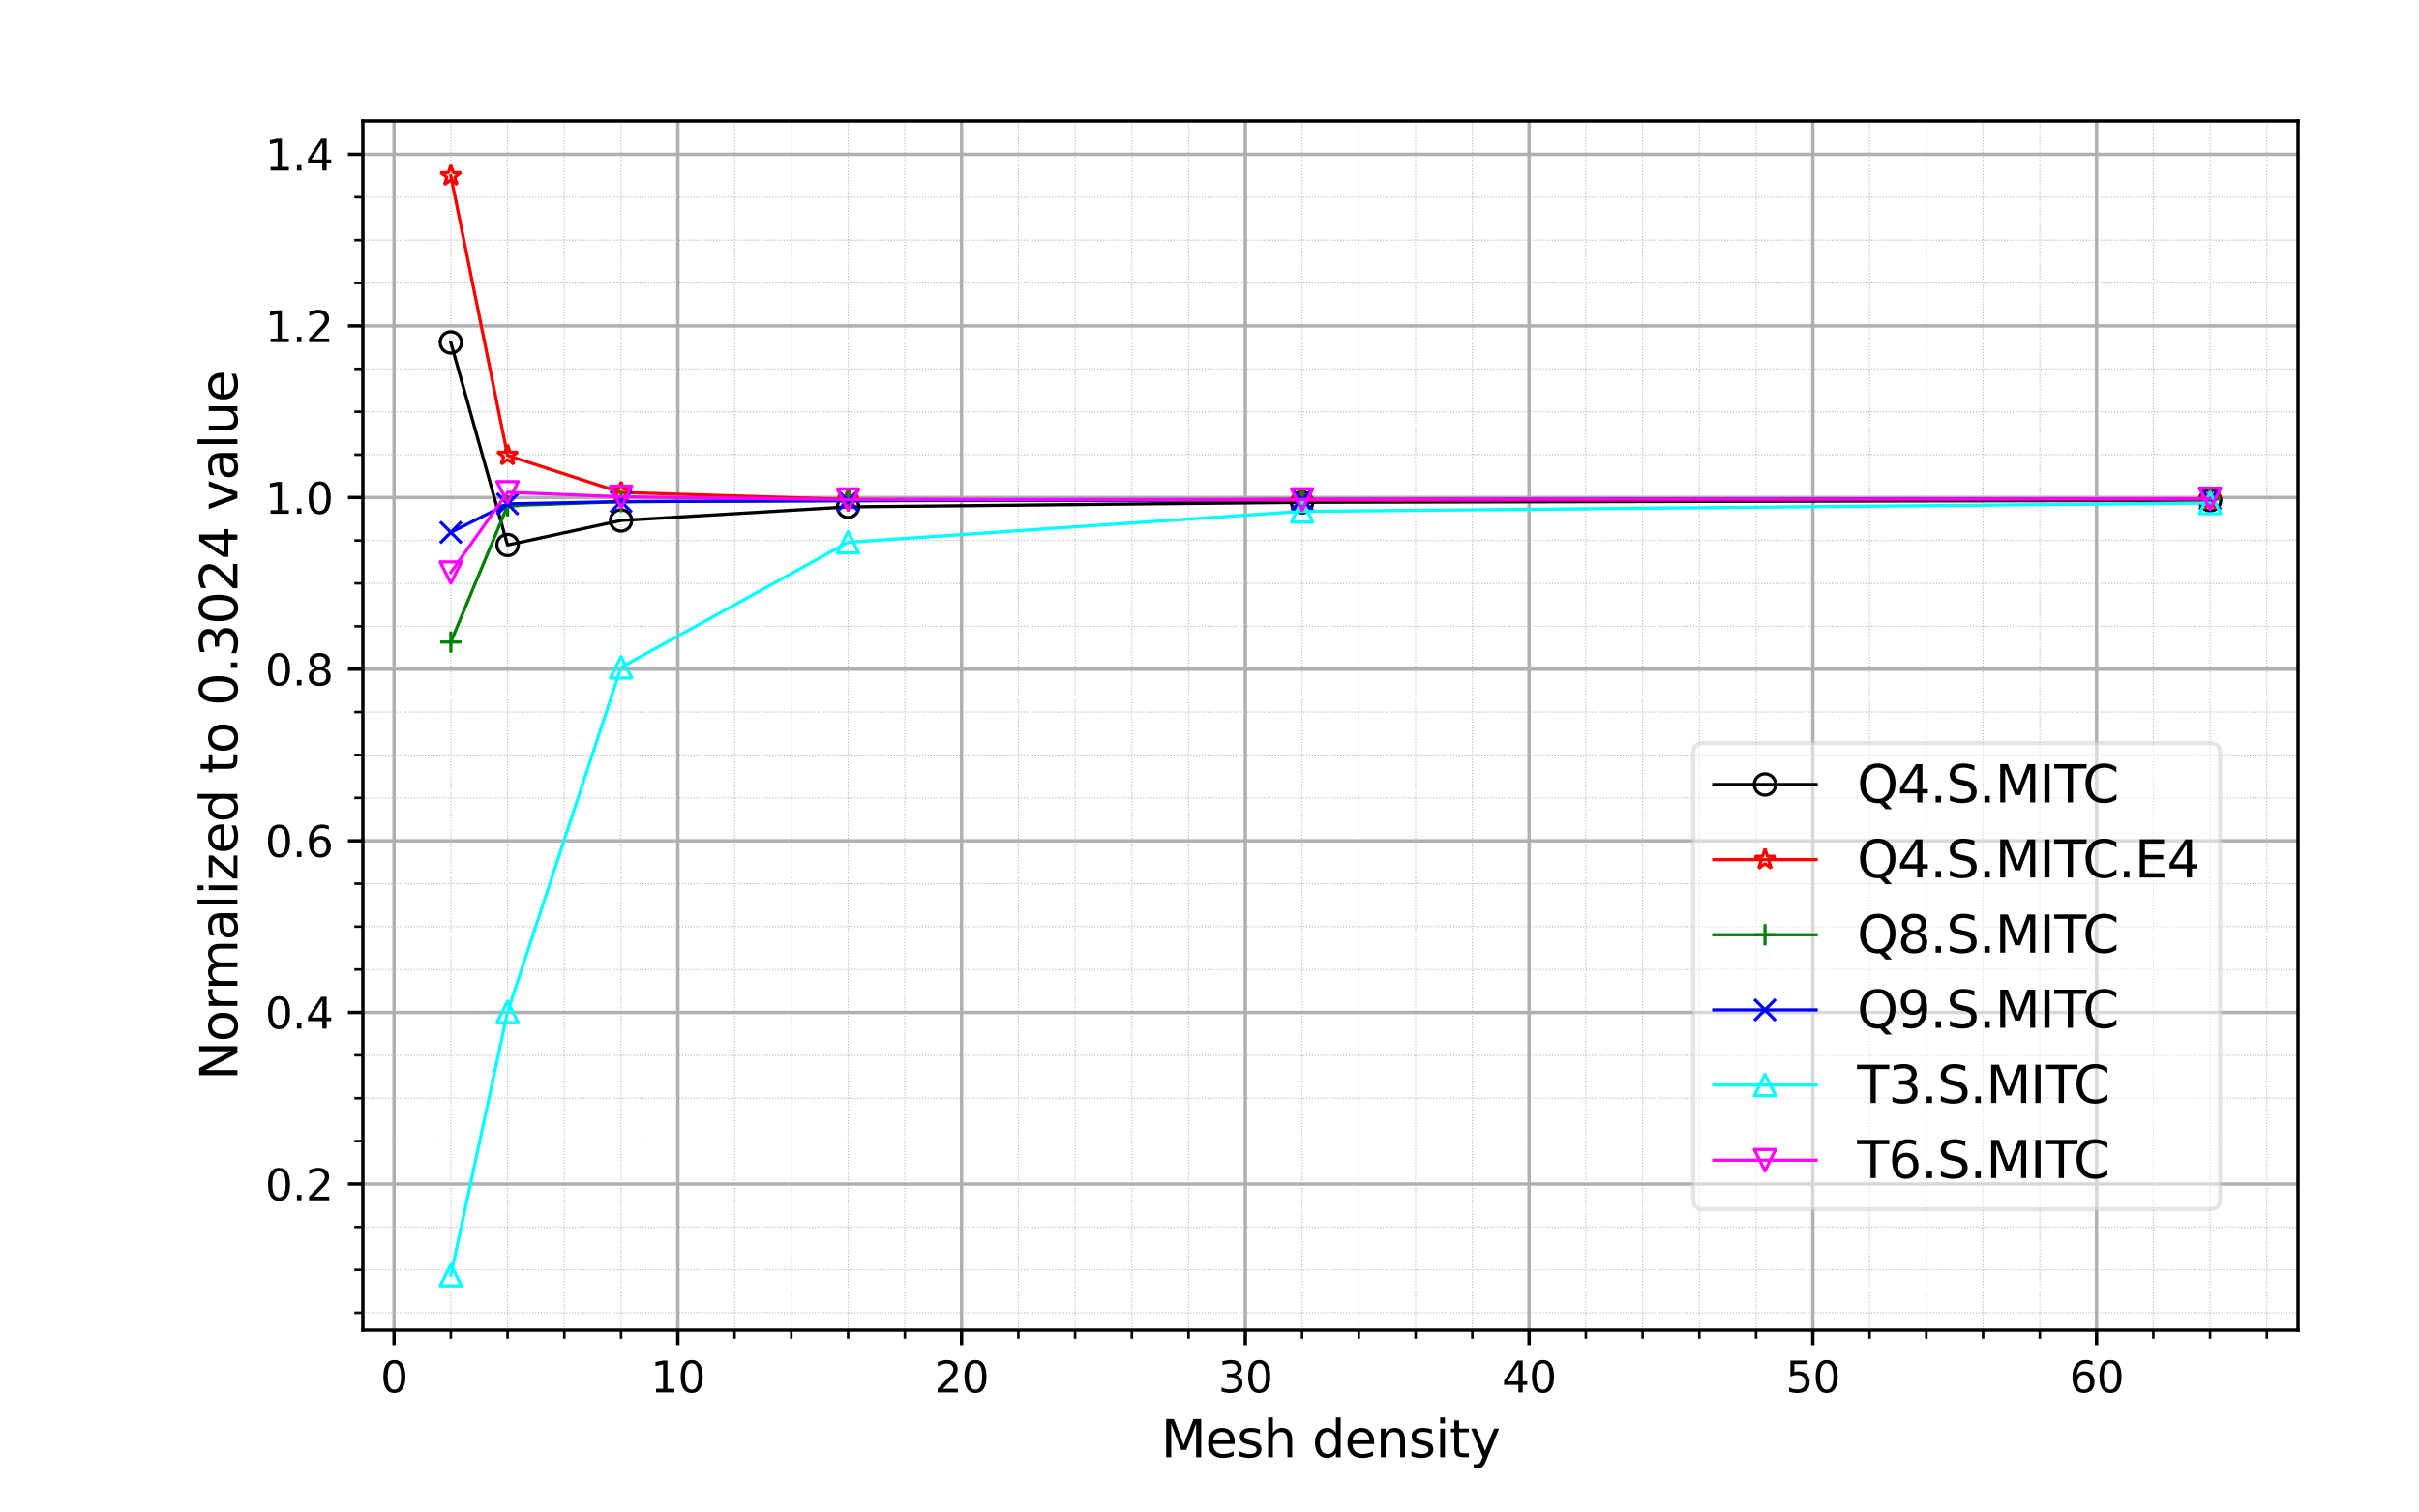 <?xml version="1.0" encoding="utf-8" standalone="no"?>
<!DOCTYPE svg PUBLIC "-//W3C//DTD SVG 1.1//EN"
  "http://www.w3.org/Graphics/SVG/1.1/DTD/svg11.dtd">
<svg xmlns:xlink="http://www.w3.org/1999/xlink" width="566.929pt" height="354.331pt" viewBox="0 0 566.929 354.331" xmlns="http://www.w3.org/2000/svg" version="1.1">
 <defs>
  <style type="text/css">*{stroke-linejoin: round; stroke-linecap: butt}</style>
 </defs>
 <g id="figure_1">
  <g id="patch_1">
   <path d="M 0 354.331 
L 566.929 354.331 
L 566.929 0 
L 0 0 
z
" style="fill: #ffffff"/>
  </g>
  <g id="axes_1">
   <g id="patch_2">
    <path d="M 85.039 311.811 
L 538.583 311.811 
L 538.583 28.346 
L 85.039 28.346 
z
" style="fill: #ffffff"/>
   </g>
   <g id="matplotlib.axis_1">
    <g id="xtick_1">
     <g id="line2d_1">
      <path d="M 92.355 311.811 
L 92.355 28.346 
" clip-path="url(#p08e0854485)" style="fill: none; stroke: #b0b0b0; stroke-width: 0.8; stroke-linecap: square"/>
     </g>
     <g id="line2d_2">
      <defs>
       <path id="md7075b0667" d="M 0 0 
L 0 3.5 
" style="stroke: #000000; stroke-width: 0.8"/>
      </defs>
      <g>
       <use xlink:href="#md7075b0667" x="92.355" y="311.811" style="stroke: #000000; stroke-width: 0.8"/>
      </g>
     </g>
     <g id="text_1">
      <!-- 0 -->
      <g transform="translate(89.173 326.409) scale(0.1 -0.1)">
       <defs>
        <path id="DejaVuSans-30" d="M 2034 4250 
Q 1547 4250 1301 3770 
Q 1056 3291 1056 2328 
Q 1056 1369 1301 889 
Q 1547 409 2034 409 
Q 2525 409 2770 889 
Q 3016 1369 3016 2328 
Q 3016 3291 2770 3770 
Q 2525 4250 2034 4250 
z
M 2034 4750 
Q 2819 4750 3233 4129 
Q 3647 3509 3647 2328 
Q 3647 1150 3233 529 
Q 2819 -91 2034 -91 
Q 1250 -91 836 529 
Q 422 1150 422 2328 
Q 422 3509 836 4129 
Q 1250 4750 2034 4750 
z
" transform="scale(0.016)"/>
       </defs>
       <use xlink:href="#DejaVuSans-30"/>
      </g>
     </g>
    </g>
    <g id="xtick_2">
     <g id="line2d_3">
      <path d="M 158.857 311.811 
L 158.857 28.346 
" clip-path="url(#p08e0854485)" style="fill: none; stroke: #b0b0b0; stroke-width: 0.8; stroke-linecap: square"/>
     </g>
     <g id="line2d_4">
      <g>
       <use xlink:href="#md7075b0667" x="158.857" y="311.811" style="stroke: #000000; stroke-width: 0.8"/>
      </g>
     </g>
     <g id="text_2">
      <!-- 10 -->
      <g transform="translate(152.494 326.409) scale(0.1 -0.1)">
       <defs>
        <path id="DejaVuSans-31" d="M 794 531 
L 1825 531 
L 1825 4091 
L 703 3866 
L 703 4441 
L 1819 4666 
L 2450 4666 
L 2450 531 
L 3481 531 
L 3481 0 
L 794 0 
L 794 531 
z
" transform="scale(0.016)"/>
       </defs>
       <use xlink:href="#DejaVuSans-31"/>
       <use xlink:href="#DejaVuSans-30" x="63.623"/>
      </g>
     </g>
    </g>
    <g id="xtick_3">
     <g id="line2d_5">
      <path d="M 225.358 311.811 
L 225.358 28.346 
" clip-path="url(#p08e0854485)" style="fill: none; stroke: #b0b0b0; stroke-width: 0.8; stroke-linecap: square"/>
     </g>
     <g id="line2d_6">
      <g>
       <use xlink:href="#md7075b0667" x="225.358" y="311.811" style="stroke: #000000; stroke-width: 0.8"/>
      </g>
     </g>
     <g id="text_3">
      <!-- 20 -->
      <g transform="translate(218.996 326.409) scale(0.1 -0.1)">
       <defs>
        <path id="DejaVuSans-32" d="M 1228 531 
L 3431 531 
L 3431 0 
L 469 0 
L 469 531 
Q 828 903 1448 1529 
Q 2069 2156 2228 2338 
Q 2531 2678 2651 2914 
Q 2772 3150 2772 3378 
Q 2772 3750 2511 3984 
Q 2250 4219 1831 4219 
Q 1534 4219 1204 4116 
Q 875 4013 500 3803 
L 500 4441 
Q 881 4594 1212 4672 
Q 1544 4750 1819 4750 
Q 2544 4750 2975 4387 
Q 3406 4025 3406 3419 
Q 3406 3131 3298 2873 
Q 3191 2616 2906 2266 
Q 2828 2175 2409 1742 
Q 1991 1309 1228 531 
z
" transform="scale(0.016)"/>
       </defs>
       <use xlink:href="#DejaVuSans-32"/>
       <use xlink:href="#DejaVuSans-30" x="63.623"/>
      </g>
     </g>
    </g>
    <g id="xtick_4">
     <g id="line2d_7">
      <path d="M 291.86 311.811 
L 291.86 28.346 
" clip-path="url(#p08e0854485)" style="fill: none; stroke: #b0b0b0; stroke-width: 0.8; stroke-linecap: square"/>
     </g>
     <g id="line2d_8">
      <g>
       <use xlink:href="#md7075b0667" x="291.86" y="311.811" style="stroke: #000000; stroke-width: 0.8"/>
      </g>
     </g>
     <g id="text_4">
      <!-- 30 -->
      <g transform="translate(285.498 326.409) scale(0.1 -0.1)">
       <defs>
        <path id="DejaVuSans-33" d="M 2597 2516 
Q 3050 2419 3304 2112 
Q 3559 1806 3559 1356 
Q 3559 666 3084 287 
Q 2609 -91 1734 -91 
Q 1441 -91 1130 -33 
Q 819 25 488 141 
L 488 750 
Q 750 597 1062 519 
Q 1375 441 1716 441 
Q 2309 441 2620 675 
Q 2931 909 2931 1356 
Q 2931 1769 2642 2001 
Q 2353 2234 1838 2234 
L 1294 2234 
L 1294 2753 
L 1863 2753 
Q 2328 2753 2575 2939 
Q 2822 3125 2822 3475 
Q 2822 3834 2567 4026 
Q 2313 4219 1838 4219 
Q 1578 4219 1281 4162 
Q 984 4106 628 3988 
L 628 4550 
Q 988 4650 1302 4700 
Q 1616 4750 1894 4750 
Q 2613 4750 3031 4423 
Q 3450 4097 3450 3541 
Q 3450 3153 3228 2886 
Q 3006 2619 2597 2516 
z
" transform="scale(0.016)"/>
       </defs>
       <use xlink:href="#DejaVuSans-33"/>
       <use xlink:href="#DejaVuSans-30" x="63.623"/>
      </g>
     </g>
    </g>
    <g id="xtick_5">
     <g id="line2d_9">
      <path d="M 358.362 311.811 
L 358.362 28.346 
" clip-path="url(#p08e0854485)" style="fill: none; stroke: #b0b0b0; stroke-width: 0.8; stroke-linecap: square"/>
     </g>
     <g id="line2d_10">
      <g>
       <use xlink:href="#md7075b0667" x="358.362" y="311.811" style="stroke: #000000; stroke-width: 0.8"/>
      </g>
     </g>
     <g id="text_5">
      <!-- 40 -->
      <g transform="translate(352 326.409) scale(0.1 -0.1)">
       <defs>
        <path id="DejaVuSans-34" d="M 2419 4116 
L 825 1625 
L 2419 1625 
L 2419 4116 
z
M 2253 4666 
L 3047 4666 
L 3047 1625 
L 3713 1625 
L 3713 1100 
L 3047 1100 
L 3047 0 
L 2419 0 
L 2419 1100 
L 313 1100 
L 313 1709 
L 2253 4666 
z
" transform="scale(0.016)"/>
       </defs>
       <use xlink:href="#DejaVuSans-34"/>
       <use xlink:href="#DejaVuSans-30" x="63.623"/>
      </g>
     </g>
    </g>
    <g id="xtick_6">
     <g id="line2d_11">
      <path d="M 424.864 311.811 
L 424.864 28.346 
" clip-path="url(#p08e0854485)" style="fill: none; stroke: #b0b0b0; stroke-width: 0.8; stroke-linecap: square"/>
     </g>
     <g id="line2d_12">
      <g>
       <use xlink:href="#md7075b0667" x="424.864" y="311.811" style="stroke: #000000; stroke-width: 0.8"/>
      </g>
     </g>
     <g id="text_6">
      <!-- 50 -->
      <g transform="translate(418.502 326.409) scale(0.1 -0.1)">
       <defs>
        <path id="DejaVuSans-35" d="M 691 4666 
L 3169 4666 
L 3169 4134 
L 1269 4134 
L 1269 2991 
Q 1406 3038 1543 3061 
Q 1681 3084 1819 3084 
Q 2600 3084 3056 2656 
Q 3513 2228 3513 1497 
Q 3513 744 3044 326 
Q 2575 -91 1722 -91 
Q 1428 -91 1123 -41 
Q 819 9 494 109 
L 494 744 
Q 775 591 1075 516 
Q 1375 441 1709 441 
Q 2250 441 2565 725 
Q 2881 1009 2881 1497 
Q 2881 1984 2565 2268 
Q 2250 2553 1709 2553 
Q 1456 2553 1204 2497 
Q 953 2441 691 2322 
L 691 4666 
z
" transform="scale(0.016)"/>
       </defs>
       <use xlink:href="#DejaVuSans-35"/>
       <use xlink:href="#DejaVuSans-30" x="63.623"/>
      </g>
     </g>
    </g>
    <g id="xtick_7">
     <g id="line2d_13">
      <path d="M 491.366 311.811 
L 491.366 28.346 
" clip-path="url(#p08e0854485)" style="fill: none; stroke: #b0b0b0; stroke-width: 0.8; stroke-linecap: square"/>
     </g>
     <g id="line2d_14">
      <g>
       <use xlink:href="#md7075b0667" x="491.366" y="311.811" style="stroke: #000000; stroke-width: 0.8"/>
      </g>
     </g>
     <g id="text_7">
      <!-- 60 -->
      <g transform="translate(485.004 326.409) scale(0.1 -0.1)">
       <defs>
        <path id="DejaVuSans-36" d="M 2113 2584 
Q 1688 2584 1439 2293 
Q 1191 2003 1191 1497 
Q 1191 994 1439 701 
Q 1688 409 2113 409 
Q 2538 409 2786 701 
Q 3034 994 3034 1497 
Q 3034 2003 2786 2293 
Q 2538 2584 2113 2584 
z
M 3366 4563 
L 3366 3988 
Q 3128 4100 2886 4159 
Q 2644 4219 2406 4219 
Q 1781 4219 1451 3797 
Q 1122 3375 1075 2522 
Q 1259 2794 1537 2939 
Q 1816 3084 2150 3084 
Q 2853 3084 3261 2657 
Q 3669 2231 3669 1497 
Q 3669 778 3244 343 
Q 2819 -91 2113 -91 
Q 1303 -91 875 529 
Q 447 1150 447 2328 
Q 447 3434 972 4092 
Q 1497 4750 2381 4750 
Q 2619 4750 2861 4703 
Q 3103 4656 3366 4563 
z
" transform="scale(0.016)"/>
       </defs>
       <use xlink:href="#DejaVuSans-36"/>
       <use xlink:href="#DejaVuSans-30" x="63.623"/>
      </g>
     </g>
    </g>
    <g id="xtick_8">
     <g id="line2d_15">
      <path d="M 105.655 311.811 
L 105.655 28.346 
" clip-path="url(#p08e0854485)" style="fill: none; stroke-dasharray: 0.25,0.412; stroke-dashoffset: 0; stroke: #b0b0b0; stroke-width: 0.25"/>
     </g>
     <g id="line2d_16">
      <defs>
       <path id="m793b79dbba" d="M 0 0 
L 0 2 
" style="stroke: #000000; stroke-width: 0.6"/>
      </defs>
      <g>
       <use xlink:href="#m793b79dbba" x="105.655" y="311.811" style="stroke: #000000; stroke-width: 0.6"/>
      </g>
     </g>
    </g>
    <g id="xtick_9">
     <g id="line2d_17">
      <path d="M 118.955 311.811 
L 118.955 28.346 
" clip-path="url(#p08e0854485)" style="fill: none; stroke-dasharray: 0.25,0.412; stroke-dashoffset: 0; stroke: #b0b0b0; stroke-width: 0.25"/>
     </g>
     <g id="line2d_18">
      <g>
       <use xlink:href="#m793b79dbba" x="118.955" y="311.811" style="stroke: #000000; stroke-width: 0.6"/>
      </g>
     </g>
    </g>
    <g id="xtick_10">
     <g id="line2d_19">
      <path d="M 132.256 311.811 
L 132.256 28.346 
" clip-path="url(#p08e0854485)" style="fill: none; stroke-dasharray: 0.25,0.412; stroke-dashoffset: 0; stroke: #b0b0b0; stroke-width: 0.25"/>
     </g>
     <g id="line2d_20">
      <g>
       <use xlink:href="#m793b79dbba" x="132.256" y="311.811" style="stroke: #000000; stroke-width: 0.6"/>
      </g>
     </g>
    </g>
    <g id="xtick_11">
     <g id="line2d_21">
      <path d="M 145.556 311.811 
L 145.556 28.346 
" clip-path="url(#p08e0854485)" style="fill: none; stroke-dasharray: 0.25,0.412; stroke-dashoffset: 0; stroke: #b0b0b0; stroke-width: 0.25"/>
     </g>
     <g id="line2d_22">
      <g>
       <use xlink:href="#m793b79dbba" x="145.556" y="311.811" style="stroke: #000000; stroke-width: 0.6"/>
      </g>
     </g>
    </g>
    <g id="xtick_12">
     <g id="line2d_23">
      <path d="M 172.157 311.811 
L 172.157 28.346 
" clip-path="url(#p08e0854485)" style="fill: none; stroke-dasharray: 0.25,0.412; stroke-dashoffset: 0; stroke: #b0b0b0; stroke-width: 0.25"/>
     </g>
     <g id="line2d_24">
      <g>
       <use xlink:href="#m793b79dbba" x="172.157" y="311.811" style="stroke: #000000; stroke-width: 0.6"/>
      </g>
     </g>
    </g>
    <g id="xtick_13">
     <g id="line2d_25">
      <path d="M 185.457 311.811 
L 185.457 28.346 
" clip-path="url(#p08e0854485)" style="fill: none; stroke-dasharray: 0.25,0.412; stroke-dashoffset: 0; stroke: #b0b0b0; stroke-width: 0.25"/>
     </g>
     <g id="line2d_26">
      <g>
       <use xlink:href="#m793b79dbba" x="185.457" y="311.811" style="stroke: #000000; stroke-width: 0.6"/>
      </g>
     </g>
    </g>
    <g id="xtick_14">
     <g id="line2d_27">
      <path d="M 198.758 311.811 
L 198.758 28.346 
" clip-path="url(#p08e0854485)" style="fill: none; stroke-dasharray: 0.25,0.412; stroke-dashoffset: 0; stroke: #b0b0b0; stroke-width: 0.25"/>
     </g>
     <g id="line2d_28">
      <g>
       <use xlink:href="#m793b79dbba" x="198.758" y="311.811" style="stroke: #000000; stroke-width: 0.6"/>
      </g>
     </g>
    </g>
    <g id="xtick_15">
     <g id="line2d_29">
      <path d="M 212.058 311.811 
L 212.058 28.346 
" clip-path="url(#p08e0854485)" style="fill: none; stroke-dasharray: 0.25,0.412; stroke-dashoffset: 0; stroke: #b0b0b0; stroke-width: 0.25"/>
     </g>
     <g id="line2d_30">
      <g>
       <use xlink:href="#m793b79dbba" x="212.058" y="311.811" style="stroke: #000000; stroke-width: 0.6"/>
      </g>
     </g>
    </g>
    <g id="xtick_16">
     <g id="line2d_31">
      <path d="M 238.659 311.811 
L 238.659 28.346 
" clip-path="url(#p08e0854485)" style="fill: none; stroke-dasharray: 0.25,0.412; stroke-dashoffset: 0; stroke: #b0b0b0; stroke-width: 0.25"/>
     </g>
     <g id="line2d_32">
      <g>
       <use xlink:href="#m793b79dbba" x="238.659" y="311.811" style="stroke: #000000; stroke-width: 0.6"/>
      </g>
     </g>
    </g>
    <g id="xtick_17">
     <g id="line2d_33">
      <path d="M 251.959 311.811 
L 251.959 28.346 
" clip-path="url(#p08e0854485)" style="fill: none; stroke-dasharray: 0.25,0.412; stroke-dashoffset: 0; stroke: #b0b0b0; stroke-width: 0.25"/>
     </g>
     <g id="line2d_34">
      <g>
       <use xlink:href="#m793b79dbba" x="251.959" y="311.811" style="stroke: #000000; stroke-width: 0.6"/>
      </g>
     </g>
    </g>
    <g id="xtick_18">
     <g id="line2d_35">
      <path d="M 265.26 311.811 
L 265.26 28.346 
" clip-path="url(#p08e0854485)" style="fill: none; stroke-dasharray: 0.25,0.412; stroke-dashoffset: 0; stroke: #b0b0b0; stroke-width: 0.25"/>
     </g>
     <g id="line2d_36">
      <g>
       <use xlink:href="#m793b79dbba" x="265.26" y="311.811" style="stroke: #000000; stroke-width: 0.6"/>
      </g>
     </g>
    </g>
    <g id="xtick_19">
     <g id="line2d_37">
      <path d="M 278.56 311.811 
L 278.56 28.346 
" clip-path="url(#p08e0854485)" style="fill: none; stroke-dasharray: 0.25,0.412; stroke-dashoffset: 0; stroke: #b0b0b0; stroke-width: 0.25"/>
     </g>
     <g id="line2d_38">
      <g>
       <use xlink:href="#m793b79dbba" x="278.56" y="311.811" style="stroke: #000000; stroke-width: 0.6"/>
      </g>
     </g>
    </g>
    <g id="xtick_20">
     <g id="line2d_39">
      <path d="M 305.161 311.811 
L 305.161 28.346 
" clip-path="url(#p08e0854485)" style="fill: none; stroke-dasharray: 0.25,0.412; stroke-dashoffset: 0; stroke: #b0b0b0; stroke-width: 0.25"/>
     </g>
     <g id="line2d_40">
      <g>
       <use xlink:href="#m793b79dbba" x="305.161" y="311.811" style="stroke: #000000; stroke-width: 0.6"/>
      </g>
     </g>
    </g>
    <g id="xtick_21">
     <g id="line2d_41">
      <path d="M 318.461 311.811 
L 318.461 28.346 
" clip-path="url(#p08e0854485)" style="fill: none; stroke-dasharray: 0.25,0.412; stroke-dashoffset: 0; stroke: #b0b0b0; stroke-width: 0.25"/>
     </g>
     <g id="line2d_42">
      <g>
       <use xlink:href="#m793b79dbba" x="318.461" y="311.811" style="stroke: #000000; stroke-width: 0.6"/>
      </g>
     </g>
    </g>
    <g id="xtick_22">
     <g id="line2d_43">
      <path d="M 331.762 311.811 
L 331.762 28.346 
" clip-path="url(#p08e0854485)" style="fill: none; stroke-dasharray: 0.25,0.412; stroke-dashoffset: 0; stroke: #b0b0b0; stroke-width: 0.25"/>
     </g>
     <g id="line2d_44">
      <g>
       <use xlink:href="#m793b79dbba" x="331.762" y="311.811" style="stroke: #000000; stroke-width: 0.6"/>
      </g>
     </g>
    </g>
    <g id="xtick_23">
     <g id="line2d_45">
      <path d="M 345.062 311.811 
L 345.062 28.346 
" clip-path="url(#p08e0854485)" style="fill: none; stroke-dasharray: 0.25,0.412; stroke-dashoffset: 0; stroke: #b0b0b0; stroke-width: 0.25"/>
     </g>
     <g id="line2d_46">
      <g>
       <use xlink:href="#m793b79dbba" x="345.062" y="311.811" style="stroke: #000000; stroke-width: 0.6"/>
      </g>
     </g>
    </g>
    <g id="xtick_24">
     <g id="line2d_47">
      <path d="M 371.663 311.811 
L 371.663 28.346 
" clip-path="url(#p08e0854485)" style="fill: none; stroke-dasharray: 0.25,0.412; stroke-dashoffset: 0; stroke: #b0b0b0; stroke-width: 0.25"/>
     </g>
     <g id="line2d_48">
      <g>
       <use xlink:href="#m793b79dbba" x="371.663" y="311.811" style="stroke: #000000; stroke-width: 0.6"/>
      </g>
     </g>
    </g>
    <g id="xtick_25">
     <g id="line2d_49">
      <path d="M 384.963 311.811 
L 384.963 28.346 
" clip-path="url(#p08e0854485)" style="fill: none; stroke-dasharray: 0.25,0.412; stroke-dashoffset: 0; stroke: #b0b0b0; stroke-width: 0.25"/>
     </g>
     <g id="line2d_50">
      <g>
       <use xlink:href="#m793b79dbba" x="384.963" y="311.811" style="stroke: #000000; stroke-width: 0.6"/>
      </g>
     </g>
    </g>
    <g id="xtick_26">
     <g id="line2d_51">
      <path d="M 398.264 311.811 
L 398.264 28.346 
" clip-path="url(#p08e0854485)" style="fill: none; stroke-dasharray: 0.25,0.412; stroke-dashoffset: 0; stroke: #b0b0b0; stroke-width: 0.25"/>
     </g>
     <g id="line2d_52">
      <g>
       <use xlink:href="#m793b79dbba" x="398.264" y="311.811" style="stroke: #000000; stroke-width: 0.6"/>
      </g>
     </g>
    </g>
    <g id="xtick_27">
     <g id="line2d_53">
      <path d="M 411.564 311.811 
L 411.564 28.346 
" clip-path="url(#p08e0854485)" style="fill: none; stroke-dasharray: 0.25,0.412; stroke-dashoffset: 0; stroke: #b0b0b0; stroke-width: 0.25"/>
     </g>
     <g id="line2d_54">
      <g>
       <use xlink:href="#m793b79dbba" x="411.564" y="311.811" style="stroke: #000000; stroke-width: 0.6"/>
      </g>
     </g>
    </g>
    <g id="xtick_28">
     <g id="line2d_55">
      <path d="M 438.165 311.811 
L 438.165 28.346 
" clip-path="url(#p08e0854485)" style="fill: none; stroke-dasharray: 0.25,0.412; stroke-dashoffset: 0; stroke: #b0b0b0; stroke-width: 0.25"/>
     </g>
     <g id="line2d_56">
      <g>
       <use xlink:href="#m793b79dbba" x="438.165" y="311.811" style="stroke: #000000; stroke-width: 0.6"/>
      </g>
     </g>
    </g>
    <g id="xtick_29">
     <g id="line2d_57">
      <path d="M 451.465 311.811 
L 451.465 28.346 
" clip-path="url(#p08e0854485)" style="fill: none; stroke-dasharray: 0.25,0.412; stroke-dashoffset: 0; stroke: #b0b0b0; stroke-width: 0.25"/>
     </g>
     <g id="line2d_58">
      <g>
       <use xlink:href="#m793b79dbba" x="451.465" y="311.811" style="stroke: #000000; stroke-width: 0.6"/>
      </g>
     </g>
    </g>
    <g id="xtick_30">
     <g id="line2d_59">
      <path d="M 464.766 311.811 
L 464.766 28.346 
" clip-path="url(#p08e0854485)" style="fill: none; stroke-dasharray: 0.25,0.412; stroke-dashoffset: 0; stroke: #b0b0b0; stroke-width: 0.25"/>
     </g>
     <g id="line2d_60">
      <g>
       <use xlink:href="#m793b79dbba" x="464.766" y="311.811" style="stroke: #000000; stroke-width: 0.6"/>
      </g>
     </g>
    </g>
    <g id="xtick_31">
     <g id="line2d_61">
      <path d="M 478.066 311.811 
L 478.066 28.346 
" clip-path="url(#p08e0854485)" style="fill: none; stroke-dasharray: 0.25,0.412; stroke-dashoffset: 0; stroke: #b0b0b0; stroke-width: 0.25"/>
     </g>
     <g id="line2d_62">
      <g>
       <use xlink:href="#m793b79dbba" x="478.066" y="311.811" style="stroke: #000000; stroke-width: 0.6"/>
      </g>
     </g>
    </g>
    <g id="xtick_32">
     <g id="line2d_63">
      <path d="M 504.667 311.811 
L 504.667 28.346 
" clip-path="url(#p08e0854485)" style="fill: none; stroke-dasharray: 0.25,0.412; stroke-dashoffset: 0; stroke: #b0b0b0; stroke-width: 0.25"/>
     </g>
     <g id="line2d_64">
      <g>
       <use xlink:href="#m793b79dbba" x="504.667" y="311.811" style="stroke: #000000; stroke-width: 0.6"/>
      </g>
     </g>
    </g>
    <g id="xtick_33">
     <g id="line2d_65">
      <path d="M 517.967 311.811 
L 517.967 28.346 
" clip-path="url(#p08e0854485)" style="fill: none; stroke-dasharray: 0.25,0.412; stroke-dashoffset: 0; stroke: #b0b0b0; stroke-width: 0.25"/>
     </g>
     <g id="line2d_66">
      <g>
       <use xlink:href="#m793b79dbba" x="517.967" y="311.811" style="stroke: #000000; stroke-width: 0.6"/>
      </g>
     </g>
    </g>
    <g id="xtick_34">
     <g id="line2d_67">
      <path d="M 531.267 311.811 
L 531.267 28.346 
" clip-path="url(#p08e0854485)" style="fill: none; stroke-dasharray: 0.25,0.412; stroke-dashoffset: 0; stroke: #b0b0b0; stroke-width: 0.25"/>
     </g>
     <g id="line2d_68">
      <g>
       <use xlink:href="#m793b79dbba" x="531.267" y="311.811" style="stroke: #000000; stroke-width: 0.6"/>
      </g>
     </g>
    </g>
    <g id="text_8">
     <!-- Mesh density -->
     <g transform="translate(272.108 341.607) scale(0.12 -0.12)">
      <defs>
       <path id="DejaVuSans-4d" d="M 628 4666 
L 1569 4666 
L 2759 1491 
L 3956 4666 
L 4897 4666 
L 4897 0 
L 4281 0 
L 4281 4097 
L 3078 897 
L 2444 897 
L 1241 4097 
L 1241 0 
L 628 0 
L 628 4666 
z
" transform="scale(0.016)"/>
       <path id="DejaVuSans-65" d="M 3597 1894 
L 3597 1613 
L 953 1613 
Q 991 1019 1311 708 
Q 1631 397 2203 397 
Q 2534 397 2845 478 
Q 3156 559 3463 722 
L 3463 178 
Q 3153 47 2828 -22 
Q 2503 -91 2169 -91 
Q 1331 -91 842 396 
Q 353 884 353 1716 
Q 353 2575 817 3079 
Q 1281 3584 2069 3584 
Q 2775 3584 3186 3129 
Q 3597 2675 3597 1894 
z
M 3022 2063 
Q 3016 2534 2758 2815 
Q 2500 3097 2075 3097 
Q 1594 3097 1305 2825 
Q 1016 2553 972 2059 
L 3022 2063 
z
" transform="scale(0.016)"/>
       <path id="DejaVuSans-73" d="M 2834 3397 
L 2834 2853 
Q 2591 2978 2328 3040 
Q 2066 3103 1784 3103 
Q 1356 3103 1142 2972 
Q 928 2841 928 2578 
Q 928 2378 1081 2264 
Q 1234 2150 1697 2047 
L 1894 2003 
Q 2506 1872 2764 1633 
Q 3022 1394 3022 966 
Q 3022 478 2636 193 
Q 2250 -91 1575 -91 
Q 1294 -91 989 -36 
Q 684 19 347 128 
L 347 722 
Q 666 556 975 473 
Q 1284 391 1588 391 
Q 1994 391 2212 530 
Q 2431 669 2431 922 
Q 2431 1156 2273 1281 
Q 2116 1406 1581 1522 
L 1381 1569 
Q 847 1681 609 1914 
Q 372 2147 372 2553 
Q 372 3047 722 3315 
Q 1072 3584 1716 3584 
Q 2034 3584 2315 3537 
Q 2597 3491 2834 3397 
z
" transform="scale(0.016)"/>
       <path id="DejaVuSans-68" d="M 3513 2113 
L 3513 0 
L 2938 0 
L 2938 2094 
Q 2938 2591 2744 2837 
Q 2550 3084 2163 3084 
Q 1697 3084 1428 2787 
Q 1159 2491 1159 1978 
L 1159 0 
L 581 0 
L 581 4863 
L 1159 4863 
L 1159 2956 
Q 1366 3272 1645 3428 
Q 1925 3584 2291 3584 
Q 2894 3584 3203 3211 
Q 3513 2838 3513 2113 
z
" transform="scale(0.016)"/>
       <path id="DejaVuSans-20" transform="scale(0.016)"/>
       <path id="DejaVuSans-64" d="M 2906 2969 
L 2906 4863 
L 3481 4863 
L 3481 0 
L 2906 0 
L 2906 525 
Q 2725 213 2448 61 
Q 2172 -91 1784 -91 
Q 1150 -91 751 415 
Q 353 922 353 1747 
Q 353 2572 751 3078 
Q 1150 3584 1784 3584 
Q 2172 3584 2448 3432 
Q 2725 3281 2906 2969 
z
M 947 1747 
Q 947 1113 1208 752 
Q 1469 391 1925 391 
Q 2381 391 2643 752 
Q 2906 1113 2906 1747 
Q 2906 2381 2643 2742 
Q 2381 3103 1925 3103 
Q 1469 3103 1208 2742 
Q 947 2381 947 1747 
z
" transform="scale(0.016)"/>
       <path id="DejaVuSans-6e" d="M 3513 2113 
L 3513 0 
L 2938 0 
L 2938 2094 
Q 2938 2591 2744 2837 
Q 2550 3084 2163 3084 
Q 1697 3084 1428 2787 
Q 1159 2491 1159 1978 
L 1159 0 
L 581 0 
L 581 3500 
L 1159 3500 
L 1159 2956 
Q 1366 3272 1645 3428 
Q 1925 3584 2291 3584 
Q 2894 3584 3203 3211 
Q 3513 2838 3513 2113 
z
" transform="scale(0.016)"/>
       <path id="DejaVuSans-69" d="M 603 3500 
L 1178 3500 
L 1178 0 
L 603 0 
L 603 3500 
z
M 603 4863 
L 1178 4863 
L 1178 4134 
L 603 4134 
L 603 4863 
z
" transform="scale(0.016)"/>
       <path id="DejaVuSans-74" d="M 1172 4494 
L 1172 3500 
L 2356 3500 
L 2356 3053 
L 1172 3053 
L 1172 1153 
Q 1172 725 1289 603 
Q 1406 481 1766 481 
L 2356 481 
L 2356 0 
L 1766 0 
Q 1100 0 847 248 
Q 594 497 594 1153 
L 594 3053 
L 172 3053 
L 172 3500 
L 594 3500 
L 594 4494 
L 1172 4494 
z
" transform="scale(0.016)"/>
       <path id="DejaVuSans-79" d="M 2059 -325 
Q 1816 -950 1584 -1140 
Q 1353 -1331 966 -1331 
L 506 -1331 
L 506 -850 
L 844 -850 
Q 1081 -850 1212 -737 
Q 1344 -625 1503 -206 
L 1606 56 
L 191 3500 
L 800 3500 
L 1894 763 
L 2988 3500 
L 3597 3500 
L 2059 -325 
z
" transform="scale(0.016)"/>
      </defs>
      <use xlink:href="#DejaVuSans-4d"/>
      <use xlink:href="#DejaVuSans-65" x="86.279"/>
      <use xlink:href="#DejaVuSans-73" x="147.803"/>
      <use xlink:href="#DejaVuSans-68" x="199.902"/>
      <use xlink:href="#DejaVuSans-20" x="263.281"/>
      <use xlink:href="#DejaVuSans-64" x="295.068"/>
      <use xlink:href="#DejaVuSans-65" x="358.545"/>
      <use xlink:href="#DejaVuSans-6e" x="420.068"/>
      <use xlink:href="#DejaVuSans-73" x="483.447"/>
      <use xlink:href="#DejaVuSans-69" x="535.547"/>
      <use xlink:href="#DejaVuSans-74" x="563.33"/>
      <use xlink:href="#DejaVuSans-79" x="602.539"/>
     </g>
    </g>
   </g>
   <g id="matplotlib.axis_2">
    <g id="ytick_1">
     <g id="line2d_69">
      <path d="M 85.039 277.557 
L 538.583 277.557 
" clip-path="url(#p08e0854485)" style="fill: none; stroke: #b0b0b0; stroke-width: 0.8; stroke-linecap: square"/>
     </g>
     <g id="line2d_70">
      <defs>
       <path id="mc0aea989db" d="M 0 0 
L -3.5 0 
" style="stroke: #000000; stroke-width: 0.8"/>
      </defs>
      <g>
       <use xlink:href="#mc0aea989db" x="85.039" y="277.557" style="stroke: #000000; stroke-width: 0.8"/>
      </g>
     </g>
     <g id="text_9">
      <!-- 0.2 -->
      <g transform="translate(62.136 281.356) scale(0.1 -0.1)">
       <defs>
        <path id="DejaVuSans-2e" d="M 684 794 
L 1344 794 
L 1344 0 
L 684 0 
L 684 794 
z
" transform="scale(0.016)"/>
       </defs>
       <use xlink:href="#DejaVuSans-30"/>
       <use xlink:href="#DejaVuSans-2e" x="63.623"/>
       <use xlink:href="#DejaVuSans-32" x="95.41"/>
      </g>
     </g>
    </g>
    <g id="ytick_2">
     <g id="line2d_71">
      <path d="M 85.039 237.326 
L 538.583 237.326 
" clip-path="url(#p08e0854485)" style="fill: none; stroke: #b0b0b0; stroke-width: 0.8; stroke-linecap: square"/>
     </g>
     <g id="line2d_72">
      <g>
       <use xlink:href="#mc0aea989db" x="85.039" y="237.326" style="stroke: #000000; stroke-width: 0.8"/>
      </g>
     </g>
     <g id="text_10">
      <!-- 0.4 -->
      <g transform="translate(62.136 241.126) scale(0.1 -0.1)">
       <use xlink:href="#DejaVuSans-30"/>
       <use xlink:href="#DejaVuSans-2e" x="63.623"/>
       <use xlink:href="#DejaVuSans-34" x="95.41"/>
      </g>
     </g>
    </g>
    <g id="ytick_3">
     <g id="line2d_73">
      <path d="M 85.039 197.096 
L 538.583 197.096 
" clip-path="url(#p08e0854485)" style="fill: none; stroke: #b0b0b0; stroke-width: 0.8; stroke-linecap: square"/>
     </g>
     <g id="line2d_74">
      <g>
       <use xlink:href="#mc0aea989db" x="85.039" y="197.096" style="stroke: #000000; stroke-width: 0.8"/>
      </g>
     </g>
     <g id="text_11">
      <!-- 0.6 -->
      <g transform="translate(62.136 200.895) scale(0.1 -0.1)">
       <use xlink:href="#DejaVuSans-30"/>
       <use xlink:href="#DejaVuSans-2e" x="63.623"/>
       <use xlink:href="#DejaVuSans-36" x="95.41"/>
      </g>
     </g>
    </g>
    <g id="ytick_4">
     <g id="line2d_75">
      <path d="M 85.039 156.866 
L 538.583 156.866 
" clip-path="url(#p08e0854485)" style="fill: none; stroke: #b0b0b0; stroke-width: 0.8; stroke-linecap: square"/>
     </g>
     <g id="line2d_76">
      <g>
       <use xlink:href="#mc0aea989db" x="85.039" y="156.866" style="stroke: #000000; stroke-width: 0.8"/>
      </g>
     </g>
     <g id="text_12">
      <!-- 0.8 -->
      <g transform="translate(62.136 160.665) scale(0.1 -0.1)">
       <defs>
        <path id="DejaVuSans-38" d="M 2034 2216 
Q 1584 2216 1326 1975 
Q 1069 1734 1069 1313 
Q 1069 891 1326 650 
Q 1584 409 2034 409 
Q 2484 409 2743 651 
Q 3003 894 3003 1313 
Q 3003 1734 2745 1975 
Q 2488 2216 2034 2216 
z
M 1403 2484 
Q 997 2584 770 2862 
Q 544 3141 544 3541 
Q 544 4100 942 4425 
Q 1341 4750 2034 4750 
Q 2731 4750 3128 4425 
Q 3525 4100 3525 3541 
Q 3525 3141 3298 2862 
Q 3072 2584 2669 2484 
Q 3125 2378 3379 2068 
Q 3634 1759 3634 1313 
Q 3634 634 3220 271 
Q 2806 -91 2034 -91 
Q 1263 -91 848 271 
Q 434 634 434 1313 
Q 434 1759 690 2068 
Q 947 2378 1403 2484 
z
M 1172 3481 
Q 1172 3119 1398 2916 
Q 1625 2713 2034 2713 
Q 2441 2713 2670 2916 
Q 2900 3119 2900 3481 
Q 2900 3844 2670 4047 
Q 2441 4250 2034 4250 
Q 1625 4250 1398 4047 
Q 1172 3844 1172 3481 
z
" transform="scale(0.016)"/>
       </defs>
       <use xlink:href="#DejaVuSans-30"/>
       <use xlink:href="#DejaVuSans-2e" x="63.623"/>
       <use xlink:href="#DejaVuSans-38" x="95.41"/>
      </g>
     </g>
    </g>
    <g id="ytick_5">
     <g id="line2d_77">
      <path d="M 85.039 116.636 
L 538.583 116.636 
" clip-path="url(#p08e0854485)" style="fill: none; stroke: #b0b0b0; stroke-width: 0.8; stroke-linecap: square"/>
     </g>
     <g id="line2d_78">
      <g>
       <use xlink:href="#mc0aea989db" x="85.039" y="116.636" style="stroke: #000000; stroke-width: 0.8"/>
      </g>
     </g>
     <g id="text_13">
      <!-- 1.0 -->
      <g transform="translate(62.136 120.435) scale(0.1 -0.1)">
       <use xlink:href="#DejaVuSans-31"/>
       <use xlink:href="#DejaVuSans-2e" x="63.623"/>
       <use xlink:href="#DejaVuSans-30" x="95.41"/>
      </g>
     </g>
    </g>
    <g id="ytick_6">
     <g id="line2d_79">
      <path d="M 85.039 76.405 
L 538.583 76.405 
" clip-path="url(#p08e0854485)" style="fill: none; stroke: #b0b0b0; stroke-width: 0.8; stroke-linecap: square"/>
     </g>
     <g id="line2d_80">
      <g>
       <use xlink:href="#mc0aea989db" x="85.039" y="76.405" style="stroke: #000000; stroke-width: 0.8"/>
      </g>
     </g>
     <g id="text_14">
      <!-- 1.2 -->
      <g transform="translate(62.136 80.205) scale(0.1 -0.1)">
       <use xlink:href="#DejaVuSans-31"/>
       <use xlink:href="#DejaVuSans-2e" x="63.623"/>
       <use xlink:href="#DejaVuSans-32" x="95.41"/>
      </g>
     </g>
    </g>
    <g id="ytick_7">
     <g id="line2d_81">
      <path d="M 85.039 36.175 
L 538.583 36.175 
" clip-path="url(#p08e0854485)" style="fill: none; stroke: #b0b0b0; stroke-width: 0.8; stroke-linecap: square"/>
     </g>
     <g id="line2d_82">
      <g>
       <use xlink:href="#mc0aea989db" x="85.039" y="36.175" style="stroke: #000000; stroke-width: 0.8"/>
      </g>
     </g>
     <g id="text_15">
      <!-- 1.4 -->
      <g transform="translate(62.136 39.974) scale(0.1 -0.1)">
       <use xlink:href="#DejaVuSans-31"/>
       <use xlink:href="#DejaVuSans-2e" x="63.623"/>
       <use xlink:href="#DejaVuSans-34" x="95.41"/>
      </g>
     </g>
    </g>
    <g id="ytick_8">
     <g id="line2d_83">
      <path d="M 85.039 307.729 
L 538.583 307.729 
" clip-path="url(#p08e0854485)" style="fill: none; stroke-dasharray: 0.25,0.412; stroke-dashoffset: 0; stroke: #b0b0b0; stroke-width: 0.25"/>
     </g>
     <g id="line2d_84">
      <defs>
       <path id="mff775da281" d="M 0 0 
L -2 0 
" style="stroke: #000000; stroke-width: 0.6"/>
      </defs>
      <g>
       <use xlink:href="#mff775da281" x="85.039" y="307.729" style="stroke: #000000; stroke-width: 0.6"/>
      </g>
     </g>
    </g>
    <g id="ytick_9">
     <g id="line2d_85">
      <path d="M 85.039 297.672 
L 538.583 297.672 
" clip-path="url(#p08e0854485)" style="fill: none; stroke-dasharray: 0.25,0.412; stroke-dashoffset: 0; stroke: #b0b0b0; stroke-width: 0.25"/>
     </g>
     <g id="line2d_86">
      <g>
       <use xlink:href="#mff775da281" x="85.039" y="297.672" style="stroke: #000000; stroke-width: 0.6"/>
      </g>
     </g>
    </g>
    <g id="ytick_10">
     <g id="line2d_87">
      <path d="M 85.039 287.614 
L 538.583 287.614 
" clip-path="url(#p08e0854485)" style="fill: none; stroke-dasharray: 0.25,0.412; stroke-dashoffset: 0; stroke: #b0b0b0; stroke-width: 0.25"/>
     </g>
     <g id="line2d_88">
      <g>
       <use xlink:href="#mff775da281" x="85.039" y="287.614" style="stroke: #000000; stroke-width: 0.6"/>
      </g>
     </g>
    </g>
    <g id="ytick_11">
     <g id="line2d_89">
      <path d="M 85.039 267.499 
L 538.583 267.499 
" clip-path="url(#p08e0854485)" style="fill: none; stroke-dasharray: 0.25,0.412; stroke-dashoffset: 0; stroke: #b0b0b0; stroke-width: 0.25"/>
     </g>
     <g id="line2d_90">
      <g>
       <use xlink:href="#mff775da281" x="85.039" y="267.499" style="stroke: #000000; stroke-width: 0.6"/>
      </g>
     </g>
    </g>
    <g id="ytick_12">
     <g id="line2d_91">
      <path d="M 85.039 257.442 
L 538.583 257.442 
" clip-path="url(#p08e0854485)" style="fill: none; stroke-dasharray: 0.25,0.412; stroke-dashoffset: 0; stroke: #b0b0b0; stroke-width: 0.25"/>
     </g>
     <g id="line2d_92">
      <g>
       <use xlink:href="#mff775da281" x="85.039" y="257.442" style="stroke: #000000; stroke-width: 0.6"/>
      </g>
     </g>
    </g>
    <g id="ytick_13">
     <g id="line2d_93">
      <path d="M 85.039 247.384 
L 538.583 247.384 
" clip-path="url(#p08e0854485)" style="fill: none; stroke-dasharray: 0.25,0.412; stroke-dashoffset: 0; stroke: #b0b0b0; stroke-width: 0.25"/>
     </g>
     <g id="line2d_94">
      <g>
       <use xlink:href="#mff775da281" x="85.039" y="247.384" style="stroke: #000000; stroke-width: 0.6"/>
      </g>
     </g>
    </g>
    <g id="ytick_14">
     <g id="line2d_95">
      <path d="M 85.039 227.269 
L 538.583 227.269 
" clip-path="url(#p08e0854485)" style="fill: none; stroke-dasharray: 0.25,0.412; stroke-dashoffset: 0; stroke: #b0b0b0; stroke-width: 0.25"/>
     </g>
     <g id="line2d_96">
      <g>
       <use xlink:href="#mff775da281" x="85.039" y="227.269" style="stroke: #000000; stroke-width: 0.6"/>
      </g>
     </g>
    </g>
    <g id="ytick_15">
     <g id="line2d_97">
      <path d="M 85.039 217.211 
L 538.583 217.211 
" clip-path="url(#p08e0854485)" style="fill: none; stroke-dasharray: 0.25,0.412; stroke-dashoffset: 0; stroke: #b0b0b0; stroke-width: 0.25"/>
     </g>
     <g id="line2d_98">
      <g>
       <use xlink:href="#mff775da281" x="85.039" y="217.211" style="stroke: #000000; stroke-width: 0.6"/>
      </g>
     </g>
    </g>
    <g id="ytick_16">
     <g id="line2d_99">
      <path d="M 85.039 207.154 
L 538.583 207.154 
" clip-path="url(#p08e0854485)" style="fill: none; stroke-dasharray: 0.25,0.412; stroke-dashoffset: 0; stroke: #b0b0b0; stroke-width: 0.25"/>
     </g>
     <g id="line2d_100">
      <g>
       <use xlink:href="#mff775da281" x="85.039" y="207.154" style="stroke: #000000; stroke-width: 0.6"/>
      </g>
     </g>
    </g>
    <g id="ytick_17">
     <g id="line2d_101">
      <path d="M 85.039 187.039 
L 538.583 187.039 
" clip-path="url(#p08e0854485)" style="fill: none; stroke-dasharray: 0.25,0.412; stroke-dashoffset: 0; stroke: #b0b0b0; stroke-width: 0.25"/>
     </g>
     <g id="line2d_102">
      <g>
       <use xlink:href="#mff775da281" x="85.039" y="187.039" style="stroke: #000000; stroke-width: 0.6"/>
      </g>
     </g>
    </g>
    <g id="ytick_18">
     <g id="line2d_103">
      <path d="M 85.039 176.981 
L 538.583 176.981 
" clip-path="url(#p08e0854485)" style="fill: none; stroke-dasharray: 0.25,0.412; stroke-dashoffset: 0; stroke: #b0b0b0; stroke-width: 0.25"/>
     </g>
     <g id="line2d_104">
      <g>
       <use xlink:href="#mff775da281" x="85.039" y="176.981" style="stroke: #000000; stroke-width: 0.6"/>
      </g>
     </g>
    </g>
    <g id="ytick_19">
     <g id="line2d_105">
      <path d="M 85.039 166.923 
L 538.583 166.923 
" clip-path="url(#p08e0854485)" style="fill: none; stroke-dasharray: 0.25,0.412; stroke-dashoffset: 0; stroke: #b0b0b0; stroke-width: 0.25"/>
     </g>
     <g id="line2d_106">
      <g>
       <use xlink:href="#mff775da281" x="85.039" y="166.923" style="stroke: #000000; stroke-width: 0.6"/>
      </g>
     </g>
    </g>
    <g id="ytick_20">
     <g id="line2d_107">
      <path d="M 85.039 146.808 
L 538.583 146.808 
" clip-path="url(#p08e0854485)" style="fill: none; stroke-dasharray: 0.25,0.412; stroke-dashoffset: 0; stroke: #b0b0b0; stroke-width: 0.25"/>
     </g>
     <g id="line2d_108">
      <g>
       <use xlink:href="#mff775da281" x="85.039" y="146.808" style="stroke: #000000; stroke-width: 0.6"/>
      </g>
     </g>
    </g>
    <g id="ytick_21">
     <g id="line2d_109">
      <path d="M 85.039 136.751 
L 538.583 136.751 
" clip-path="url(#p08e0854485)" style="fill: none; stroke-dasharray: 0.25,0.412; stroke-dashoffset: 0; stroke: #b0b0b0; stroke-width: 0.25"/>
     </g>
     <g id="line2d_110">
      <g>
       <use xlink:href="#mff775da281" x="85.039" y="136.751" style="stroke: #000000; stroke-width: 0.6"/>
      </g>
     </g>
    </g>
    <g id="ytick_22">
     <g id="line2d_111">
      <path d="M 85.039 126.693 
L 538.583 126.693 
" clip-path="url(#p08e0854485)" style="fill: none; stroke-dasharray: 0.25,0.412; stroke-dashoffset: 0; stroke: #b0b0b0; stroke-width: 0.25"/>
     </g>
     <g id="line2d_112">
      <g>
       <use xlink:href="#mff775da281" x="85.039" y="126.693" style="stroke: #000000; stroke-width: 0.6"/>
      </g>
     </g>
    </g>
    <g id="ytick_23">
     <g id="line2d_113">
      <path d="M 85.039 106.578 
L 538.583 106.578 
" clip-path="url(#p08e0854485)" style="fill: none; stroke-dasharray: 0.25,0.412; stroke-dashoffset: 0; stroke: #b0b0b0; stroke-width: 0.25"/>
     </g>
     <g id="line2d_114">
      <g>
       <use xlink:href="#mff775da281" x="85.039" y="106.578" style="stroke: #000000; stroke-width: 0.6"/>
      </g>
     </g>
    </g>
    <g id="ytick_24">
     <g id="line2d_115">
      <path d="M 85.039 96.52 
L 538.583 96.52 
" clip-path="url(#p08e0854485)" style="fill: none; stroke-dasharray: 0.25,0.412; stroke-dashoffset: 0; stroke: #b0b0b0; stroke-width: 0.25"/>
     </g>
     <g id="line2d_116">
      <g>
       <use xlink:href="#mff775da281" x="85.039" y="96.52" style="stroke: #000000; stroke-width: 0.6"/>
      </g>
     </g>
    </g>
    <g id="ytick_25">
     <g id="line2d_117">
      <path d="M 85.039 86.463 
L 538.583 86.463 
" clip-path="url(#p08e0854485)" style="fill: none; stroke-dasharray: 0.25,0.412; stroke-dashoffset: 0; stroke: #b0b0b0; stroke-width: 0.25"/>
     </g>
     <g id="line2d_118">
      <g>
       <use xlink:href="#mff775da281" x="85.039" y="86.463" style="stroke: #000000; stroke-width: 0.6"/>
      </g>
     </g>
    </g>
    <g id="ytick_26">
     <g id="line2d_119">
      <path d="M 85.039 66.348 
L 538.583 66.348 
" clip-path="url(#p08e0854485)" style="fill: none; stroke-dasharray: 0.25,0.412; stroke-dashoffset: 0; stroke: #b0b0b0; stroke-width: 0.25"/>
     </g>
     <g id="line2d_120">
      <g>
       <use xlink:href="#mff775da281" x="85.039" y="66.348" style="stroke: #000000; stroke-width: 0.6"/>
      </g>
     </g>
    </g>
    <g id="ytick_27">
     <g id="line2d_121">
      <path d="M 85.039 56.29 
L 538.583 56.29 
" clip-path="url(#p08e0854485)" style="fill: none; stroke-dasharray: 0.25,0.412; stroke-dashoffset: 0; stroke: #b0b0b0; stroke-width: 0.25"/>
     </g>
     <g id="line2d_122">
      <g>
       <use xlink:href="#mff775da281" x="85.039" y="56.29" style="stroke: #000000; stroke-width: 0.6"/>
      </g>
     </g>
    </g>
    <g id="ytick_28">
     <g id="line2d_123">
      <path d="M 85.039 46.233 
L 538.583 46.233 
" clip-path="url(#p08e0854485)" style="fill: none; stroke-dasharray: 0.25,0.412; stroke-dashoffset: 0; stroke: #b0b0b0; stroke-width: 0.25"/>
     </g>
     <g id="line2d_124">
      <g>
       <use xlink:href="#mff775da281" x="85.039" y="46.233" style="stroke: #000000; stroke-width: 0.6"/>
      </g>
     </g>
    </g>
    <g id="text_16">
     <!-- Normalized to 0.3024 value -->
     <g transform="translate(55.641 253.233) rotate(-90) scale(0.12 -0.12)">
      <defs>
       <path id="DejaVuSans-4e" d="M 628 4666 
L 1478 4666 
L 3547 763 
L 3547 4666 
L 4159 4666 
L 4159 0 
L 3309 0 
L 1241 3903 
L 1241 0 
L 628 0 
L 628 4666 
z
" transform="scale(0.016)"/>
       <path id="DejaVuSans-6f" d="M 1959 3097 
Q 1497 3097 1228 2736 
Q 959 2375 959 1747 
Q 959 1119 1226 758 
Q 1494 397 1959 397 
Q 2419 397 2687 759 
Q 2956 1122 2956 1747 
Q 2956 2369 2687 2733 
Q 2419 3097 1959 3097 
z
M 1959 3584 
Q 2709 3584 3137 3096 
Q 3566 2609 3566 1747 
Q 3566 888 3137 398 
Q 2709 -91 1959 -91 
Q 1206 -91 779 398 
Q 353 888 353 1747 
Q 353 2609 779 3096 
Q 1206 3584 1959 3584 
z
" transform="scale(0.016)"/>
       <path id="DejaVuSans-72" d="M 2631 2963 
Q 2534 3019 2420 3045 
Q 2306 3072 2169 3072 
Q 1681 3072 1420 2755 
Q 1159 2438 1159 1844 
L 1159 0 
L 581 0 
L 581 3500 
L 1159 3500 
L 1159 2956 
Q 1341 3275 1631 3429 
Q 1922 3584 2338 3584 
Q 2397 3584 2469 3576 
Q 2541 3569 2628 3553 
L 2631 2963 
z
" transform="scale(0.016)"/>
       <path id="DejaVuSans-6d" d="M 3328 2828 
Q 3544 3216 3844 3400 
Q 4144 3584 4550 3584 
Q 5097 3584 5394 3201 
Q 5691 2819 5691 2113 
L 5691 0 
L 5113 0 
L 5113 2094 
Q 5113 2597 4934 2840 
Q 4756 3084 4391 3084 
Q 3944 3084 3684 2787 
Q 3425 2491 3425 1978 
L 3425 0 
L 2847 0 
L 2847 2094 
Q 2847 2600 2669 2842 
Q 2491 3084 2119 3084 
Q 1678 3084 1418 2786 
Q 1159 2488 1159 1978 
L 1159 0 
L 581 0 
L 581 3500 
L 1159 3500 
L 1159 2956 
Q 1356 3278 1631 3431 
Q 1906 3584 2284 3584 
Q 2666 3584 2933 3390 
Q 3200 3197 3328 2828 
z
" transform="scale(0.016)"/>
       <path id="DejaVuSans-61" d="M 2194 1759 
Q 1497 1759 1228 1600 
Q 959 1441 959 1056 
Q 959 750 1161 570 
Q 1363 391 1709 391 
Q 2188 391 2477 730 
Q 2766 1069 2766 1631 
L 2766 1759 
L 2194 1759 
z
M 3341 1997 
L 3341 0 
L 2766 0 
L 2766 531 
Q 2569 213 2275 61 
Q 1981 -91 1556 -91 
Q 1019 -91 701 211 
Q 384 513 384 1019 
Q 384 1609 779 1909 
Q 1175 2209 1959 2209 
L 2766 2209 
L 2766 2266 
Q 2766 2663 2505 2880 
Q 2244 3097 1772 3097 
Q 1472 3097 1187 3025 
Q 903 2953 641 2809 
L 641 3341 
Q 956 3463 1253 3523 
Q 1550 3584 1831 3584 
Q 2591 3584 2966 3190 
Q 3341 2797 3341 1997 
z
" transform="scale(0.016)"/>
       <path id="DejaVuSans-6c" d="M 603 4863 
L 1178 4863 
L 1178 0 
L 603 0 
L 603 4863 
z
" transform="scale(0.016)"/>
       <path id="DejaVuSans-7a" d="M 353 3500 
L 3084 3500 
L 3084 2975 
L 922 459 
L 3084 459 
L 3084 0 
L 275 0 
L 275 525 
L 2438 3041 
L 353 3041 
L 353 3500 
z
" transform="scale(0.016)"/>
       <path id="DejaVuSans-76" d="M 191 3500 
L 800 3500 
L 1894 563 
L 2988 3500 
L 3597 3500 
L 2284 0 
L 1503 0 
L 191 3500 
z
" transform="scale(0.016)"/>
       <path id="DejaVuSans-75" d="M 544 1381 
L 544 3500 
L 1119 3500 
L 1119 1403 
Q 1119 906 1312 657 
Q 1506 409 1894 409 
Q 2359 409 2629 706 
Q 2900 1003 2900 1516 
L 2900 3500 
L 3475 3500 
L 3475 0 
L 2900 0 
L 2900 538 
Q 2691 219 2414 64 
Q 2138 -91 1772 -91 
Q 1169 -91 856 284 
Q 544 659 544 1381 
z
M 1991 3584 
L 1991 3584 
z
" transform="scale(0.016)"/>
      </defs>
      <use xlink:href="#DejaVuSans-4e"/>
      <use xlink:href="#DejaVuSans-6f" x="74.805"/>
      <use xlink:href="#DejaVuSans-72" x="135.986"/>
      <use xlink:href="#DejaVuSans-6d" x="175.35"/>
      <use xlink:href="#DejaVuSans-61" x="272.762"/>
      <use xlink:href="#DejaVuSans-6c" x="334.041"/>
      <use xlink:href="#DejaVuSans-69" x="361.824"/>
      <use xlink:href="#DejaVuSans-7a" x="389.607"/>
      <use xlink:href="#DejaVuSans-65" x="442.098"/>
      <use xlink:href="#DejaVuSans-64" x="503.621"/>
      <use xlink:href="#DejaVuSans-20" x="567.098"/>
      <use xlink:href="#DejaVuSans-74" x="598.885"/>
      <use xlink:href="#DejaVuSans-6f" x="638.094"/>
      <use xlink:href="#DejaVuSans-20" x="699.275"/>
      <use xlink:href="#DejaVuSans-30" x="731.062"/>
      <use xlink:href="#DejaVuSans-2e" x="794.686"/>
      <use xlink:href="#DejaVuSans-33" x="826.473"/>
      <use xlink:href="#DejaVuSans-30" x="890.096"/>
      <use xlink:href="#DejaVuSans-32" x="953.719"/>
      <use xlink:href="#DejaVuSans-34" x="1017.342"/>
      <use xlink:href="#DejaVuSans-20" x="1080.965"/>
      <use xlink:href="#DejaVuSans-76" x="1112.752"/>
      <use xlink:href="#DejaVuSans-61" x="1171.932"/>
      <use xlink:href="#DejaVuSans-6c" x="1233.211"/>
      <use xlink:href="#DejaVuSans-75" x="1260.994"/>
      <use xlink:href="#DejaVuSans-65" x="1324.373"/>
     </g>
    </g>
   </g>
   <g id="line2d_125">
    <path d="M 105.655 80.264 
L 118.955 127.76 
L 145.556 122.005 
L 198.758 118.824 
L 305.161 117.757 
L 517.967 117.287 
" style="fill: none; stroke: #000000; stroke-width: 0.75; stroke-linecap: square"/>
    <defs>
     <path id="mb17af54053" d="M 0 2.5 
C 0.663 2.5 1.299 2.237 1.768 1.768 
C 2.237 1.299 2.5 0.663 2.5 0 
C 2.5 -0.663 2.237 -1.299 1.768 -1.768 
C 1.299 -2.237 0.663 -2.5 0 -2.5 
C -0.663 -2.5 -1.299 -2.237 -1.768 -1.768 
C -2.237 -1.299 -2.5 -0.663 -2.5 0 
C -2.5 0.663 -2.237 1.299 -1.768 1.768 
C -1.299 2.237 -0.663 2.5 0 2.5 
z
" style="stroke: #000000; stroke-width: 0.75"/>
    </defs>
    <g>
     <use xlink:href="#mb17af54053" x="105.655" y="80.264" style="fill-opacity: 0; stroke: #000000; stroke-width: 0.75"/>
     <use xlink:href="#mb17af54053" x="118.955" y="127.76" style="fill-opacity: 0; stroke: #000000; stroke-width: 0.75"/>
     <use xlink:href="#mb17af54053" x="145.556" y="122.005" style="fill-opacity: 0; stroke: #000000; stroke-width: 0.75"/>
     <use xlink:href="#mb17af54053" x="198.758" y="118.824" style="fill-opacity: 0; stroke: #000000; stroke-width: 0.75"/>
     <use xlink:href="#mb17af54053" x="305.161" y="117.757" style="fill-opacity: 0; stroke: #000000; stroke-width: 0.75"/>
     <use xlink:href="#mb17af54053" x="517.967" y="117.287" style="fill-opacity: 0; stroke: #000000; stroke-width: 0.75"/>
    </g>
   </g>
   <g id="line2d_126">
    <path d="M 105.655 41.231 
L 118.955 106.774 
L 145.556 115.441 
L 198.758 117.079 
L 305.161 117.313 
L 517.967 117.175 
" style="fill: none; stroke: #ff0000; stroke-width: 0.75; stroke-linecap: square"/>
    <defs>
     <path id="mb4477acf04" d="M 0 -2.5 
L -0.561 -0.773 
L -2.378 -0.773 
L -0.908 0.295 
L -1.469 2.023 
L -0 0.955 
L 1.469 2.023 
L 0.908 0.295 
L 2.378 -0.773 
L 0.561 -0.773 
z
" style="stroke: #ff0000; stroke-width: 0.75; stroke-linejoin: bevel"/>
    </defs>
    <g>
     <use xlink:href="#mb4477acf04" x="105.655" y="41.231" style="fill-opacity: 0; stroke: #ff0000; stroke-width: 0.75; stroke-linejoin: bevel"/>
     <use xlink:href="#mb4477acf04" x="118.955" y="106.774" style="fill-opacity: 0; stroke: #ff0000; stroke-width: 0.75; stroke-linejoin: bevel"/>
     <use xlink:href="#mb4477acf04" x="145.556" y="115.441" style="fill-opacity: 0; stroke: #ff0000; stroke-width: 0.75; stroke-linejoin: bevel"/>
     <use xlink:href="#mb4477acf04" x="198.758" y="117.079" style="fill-opacity: 0; stroke: #ff0000; stroke-width: 0.75; stroke-linejoin: bevel"/>
     <use xlink:href="#mb4477acf04" x="305.161" y="117.313" style="fill-opacity: 0; stroke: #ff0000; stroke-width: 0.75; stroke-linejoin: bevel"/>
     <use xlink:href="#mb4477acf04" x="517.967" y="117.175" style="fill-opacity: 0; stroke: #ff0000; stroke-width: 0.75; stroke-linejoin: bevel"/>
    </g>
   </g>
   <g id="line2d_127">
    <path d="M 105.655 150.506 
L 118.955 118.561 
L 145.556 117.604 
L 198.758 117.37 
L 305.161 117.116 
L 517.967 116.942 
" style="fill: none; stroke: #008000; stroke-width: 0.75; stroke-linecap: square"/>
    <defs>
     <path id="m46fcadacdb" d="M -2.5 0 
L 2.5 0 
M 0 2.5 
L 0 -2.5 
" style="stroke: #008000; stroke-width: 0.75"/>
    </defs>
    <g>
     <use xlink:href="#m46fcadacdb" x="105.655" y="150.506" style="fill-opacity: 0; stroke: #008000; stroke-width: 0.75"/>
     <use xlink:href="#m46fcadacdb" x="118.955" y="118.561" style="fill-opacity: 0; stroke: #008000; stroke-width: 0.75"/>
     <use xlink:href="#m46fcadacdb" x="145.556" y="117.604" style="fill-opacity: 0; stroke: #008000; stroke-width: 0.75"/>
     <use xlink:href="#m46fcadacdb" x="198.758" y="117.37" style="fill-opacity: 0; stroke: #008000; stroke-width: 0.75"/>
     <use xlink:href="#m46fcadacdb" x="305.161" y="117.116" style="fill-opacity: 0; stroke: #008000; stroke-width: 0.75"/>
     <use xlink:href="#m46fcadacdb" x="517.967" y="116.942" style="fill-opacity: 0; stroke: #008000; stroke-width: 0.75"/>
    </g>
   </g>
   <g id="line2d_128">
    <path d="M 105.655 124.793 
L 118.955 118.128 
L 145.556 117.598 
L 198.758 117.37 
L 305.161 117.116 
L 517.967 116.942 
" style="fill: none; stroke: #0000ff; stroke-width: 0.75; stroke-linecap: square"/>
    <defs>
     <path id="mba5c58cab5" d="M -2.5 2.5 
L 2.5 -2.5 
M -2.5 -2.5 
L 2.5 2.5 
" style="stroke: #0000ff; stroke-width: 0.75"/>
    </defs>
    <g>
     <use xlink:href="#mba5c58cab5" x="105.655" y="124.793" style="fill-opacity: 0; stroke: #0000ff; stroke-width: 0.75"/>
     <use xlink:href="#mba5c58cab5" x="118.955" y="118.128" style="fill-opacity: 0; stroke: #0000ff; stroke-width: 0.75"/>
     <use xlink:href="#mba5c58cab5" x="145.556" y="117.598" style="fill-opacity: 0; stroke: #0000ff; stroke-width: 0.75"/>
     <use xlink:href="#mba5c58cab5" x="198.758" y="117.37" style="fill-opacity: 0; stroke: #0000ff; stroke-width: 0.75"/>
     <use xlink:href="#mba5c58cab5" x="305.161" y="117.116" style="fill-opacity: 0; stroke: #0000ff; stroke-width: 0.75"/>
     <use xlink:href="#mba5c58cab5" x="517.967" y="116.942" style="fill-opacity: 0; stroke: #0000ff; stroke-width: 0.75"/>
    </g>
   </g>
   <g id="line2d_129">
    <path d="M 105.655 298.926 
L 118.955 237.244 
L 145.556 156.442 
L 198.758 127.114 
L 305.161 119.874 
L 517.967 117.925 
" style="fill: none; stroke: #00ffff; stroke-width: 0.75; stroke-linecap: square"/>
    <defs>
     <path id="mbf7710e7c5" d="M 0 -2.5 
L -2.5 2.5 
L 2.5 2.5 
z
" style="stroke: #00ffff; stroke-width: 0.75; stroke-linejoin: miter"/>
    </defs>
    <g>
     <use xlink:href="#mbf7710e7c5" x="105.655" y="298.926" style="fill-opacity: 0; stroke: #00ffff; stroke-width: 0.75; stroke-linejoin: miter"/>
     <use xlink:href="#mbf7710e7c5" x="118.955" y="237.244" style="fill-opacity: 0; stroke: #00ffff; stroke-width: 0.75; stroke-linejoin: miter"/>
     <use xlink:href="#mbf7710e7c5" x="145.556" y="156.442" style="fill-opacity: 0; stroke: #00ffff; stroke-width: 0.75; stroke-linejoin: miter"/>
     <use xlink:href="#mbf7710e7c5" x="198.758" y="127.114" style="fill-opacity: 0; stroke: #00ffff; stroke-width: 0.75; stroke-linejoin: miter"/>
     <use xlink:href="#mbf7710e7c5" x="305.161" y="119.874" style="fill-opacity: 0; stroke: #00ffff; stroke-width: 0.75; stroke-linejoin: miter"/>
     <use xlink:href="#mbf7710e7c5" x="517.967" y="117.925" style="fill-opacity: 0; stroke: #00ffff; stroke-width: 0.75; stroke-linejoin: miter"/>
    </g>
   </g>
   <g id="line2d_130">
    <path d="M 105.655 134.218 
L 118.955 115.4 
L 145.556 116.466 
L 198.758 117.104 
L 305.161 117.08 
L 517.967 116.919 
" style="fill: none; stroke: #ff00ff; stroke-width: 0.75; stroke-linecap: square"/>
    <defs>
     <path id="m91c4921a51" d="M -0 2.5 
L 2.5 -2.5 
L -2.5 -2.5 
z
" style="stroke: #ff00ff; stroke-width: 0.75; stroke-linejoin: miter"/>
    </defs>
    <g>
     <use xlink:href="#m91c4921a51" x="105.655" y="134.218" style="fill-opacity: 0; stroke: #ff00ff; stroke-width: 0.75; stroke-linejoin: miter"/>
     <use xlink:href="#m91c4921a51" x="118.955" y="115.4" style="fill-opacity: 0; stroke: #ff00ff; stroke-width: 0.75; stroke-linejoin: miter"/>
     <use xlink:href="#m91c4921a51" x="145.556" y="116.466" style="fill-opacity: 0; stroke: #ff00ff; stroke-width: 0.75; stroke-linejoin: miter"/>
     <use xlink:href="#m91c4921a51" x="198.758" y="117.104" style="fill-opacity: 0; stroke: #ff00ff; stroke-width: 0.75; stroke-linejoin: miter"/>
     <use xlink:href="#m91c4921a51" x="305.161" y="117.08" style="fill-opacity: 0; stroke: #ff00ff; stroke-width: 0.75; stroke-linejoin: miter"/>
     <use xlink:href="#m91c4921a51" x="517.967" y="116.919" style="fill-opacity: 0; stroke: #ff00ff; stroke-width: 0.75; stroke-linejoin: miter"/>
    </g>
   </g>
   <g id="patch_3">
    <path d="M 85.039 311.811 
L 85.039 28.346 
" style="fill: none; stroke: #000000; stroke-width: 0.8; stroke-linejoin: miter; stroke-linecap: square"/>
   </g>
   <g id="patch_4">
    <path d="M 538.583 311.811 
L 538.583 28.346 
" style="fill: none; stroke: #000000; stroke-width: 0.8; stroke-linejoin: miter; stroke-linecap: square"/>
   </g>
   <g id="patch_5">
    <path d="M 85.039 311.811 
L 538.583 311.811 
" style="fill: none; stroke: #000000; stroke-width: 0.8; stroke-linejoin: miter; stroke-linecap: square"/>
   </g>
   <g id="patch_6">
    <path d="M 85.039 28.346 
L 538.583 28.346 
" style="fill: none; stroke: #000000; stroke-width: 0.8; stroke-linejoin: miter; stroke-linecap: square"/>
   </g>
  </g>
  <g id="legend_1">
   <g id="patch_7">
    <path d="M 399.25 283.465 
L 517.906 283.465 
Q 520.306 283.465 520.306 281.065 
L 520.306 176.582 
Q 520.306 174.182 517.906 174.182 
L 399.25 174.182 
Q 396.85 174.182 396.85 176.582 
L 396.85 281.065 
Q 396.85 283.465 399.25 283.465 
z
" style="fill: #ffffff; opacity: 0.5; stroke: #cccccc; stroke-linejoin: miter"/>
   </g>
   <g id="line2d_131">
    <path d="M 401.65 183.9 
L 413.65 183.9 
L 425.65 183.9 
" style="fill: none; stroke: #000000; stroke-width: 0.75; stroke-linecap: square"/>
    <g>
     <use xlink:href="#mb17af54053" x="413.65" y="183.9" style="fill-opacity: 0; stroke: #000000; stroke-width: 0.75"/>
    </g>
   </g>
   <g id="text_17">
    <!-- Q4.S.MITC -->
    <g transform="translate(435.25 188.1) scale(0.12 -0.12)">
     <defs>
      <path id="DejaVuSans-51" d="M 2522 4238 
Q 1834 4238 1429 3725 
Q 1025 3213 1025 2328 
Q 1025 1447 1429 934 
Q 1834 422 2522 422 
Q 3209 422 3611 934 
Q 4013 1447 4013 2328 
Q 4013 3213 3611 3725 
Q 3209 4238 2522 4238 
z
M 3406 84 
L 4238 -825 
L 3475 -825 
L 2784 -78 
Q 2681 -84 2626 -87 
Q 2572 -91 2522 -91 
Q 1538 -91 948 567 
Q 359 1225 359 2328 
Q 359 3434 948 4092 
Q 1538 4750 2522 4750 
Q 3503 4750 4090 4092 
Q 4678 3434 4678 2328 
Q 4678 1516 4351 937 
Q 4025 359 3406 84 
z
" transform="scale(0.016)"/>
      <path id="DejaVuSans-53" d="M 3425 4513 
L 3425 3897 
Q 3066 4069 2747 4153 
Q 2428 4238 2131 4238 
Q 1616 4238 1336 4038 
Q 1056 3838 1056 3469 
Q 1056 3159 1242 3001 
Q 1428 2844 1947 2747 
L 2328 2669 
Q 3034 2534 3370 2195 
Q 3706 1856 3706 1288 
Q 3706 609 3251 259 
Q 2797 -91 1919 -91 
Q 1588 -91 1214 -16 
Q 841 59 441 206 
L 441 856 
Q 825 641 1194 531 
Q 1563 422 1919 422 
Q 2459 422 2753 634 
Q 3047 847 3047 1241 
Q 3047 1584 2836 1778 
Q 2625 1972 2144 2069 
L 1759 2144 
Q 1053 2284 737 2584 
Q 422 2884 422 3419 
Q 422 4038 858 4394 
Q 1294 4750 2059 4750 
Q 2388 4750 2728 4690 
Q 3069 4631 3425 4513 
z
" transform="scale(0.016)"/>
      <path id="DejaVuSans-49" d="M 628 4666 
L 1259 4666 
L 1259 0 
L 628 0 
L 628 4666 
z
" transform="scale(0.016)"/>
      <path id="DejaVuSans-54" d="M -19 4666 
L 3928 4666 
L 3928 4134 
L 2272 4134 
L 2272 0 
L 1638 0 
L 1638 4134 
L -19 4134 
L -19 4666 
z
" transform="scale(0.016)"/>
      <path id="DejaVuSans-43" d="M 4122 4306 
L 4122 3641 
Q 3803 3938 3442 4084 
Q 3081 4231 2675 4231 
Q 1875 4231 1450 3742 
Q 1025 3253 1025 2328 
Q 1025 1406 1450 917 
Q 1875 428 2675 428 
Q 3081 428 3442 575 
Q 3803 722 4122 1019 
L 4122 359 
Q 3791 134 3420 21 
Q 3050 -91 2638 -91 
Q 1578 -91 968 557 
Q 359 1206 359 2328 
Q 359 3453 968 4101 
Q 1578 4750 2638 4750 
Q 3056 4750 3426 4639 
Q 3797 4528 4122 4306 
z
" transform="scale(0.016)"/>
     </defs>
     <use xlink:href="#DejaVuSans-51"/>
     <use xlink:href="#DejaVuSans-34" x="78.711"/>
     <use xlink:href="#DejaVuSans-2e" x="142.334"/>
     <use xlink:href="#DejaVuSans-53" x="174.121"/>
     <use xlink:href="#DejaVuSans-2e" x="237.598"/>
     <use xlink:href="#DejaVuSans-4d" x="269.385"/>
     <use xlink:href="#DejaVuSans-49" x="355.664"/>
     <use xlink:href="#DejaVuSans-54" x="385.156"/>
     <use xlink:href="#DejaVuSans-43" x="440.365"/>
    </g>
   </g>
   <g id="line2d_132">
    <path d="M 401.65 201.514 
L 413.65 201.514 
L 425.65 201.514 
" style="fill: none; stroke: #ff0000; stroke-width: 0.75; stroke-linecap: square"/>
    <g>
     <use xlink:href="#mb4477acf04" x="413.65" y="201.514" style="fill-opacity: 0; stroke: #ff0000; stroke-width: 0.75; stroke-linejoin: bevel"/>
    </g>
   </g>
   <g id="text_18">
    <!-- Q4.S.MITC.E4 -->
    <g transform="translate(435.25 205.714) scale(0.12 -0.12)">
     <defs>
      <path id="DejaVuSans-45" d="M 628 4666 
L 3578 4666 
L 3578 4134 
L 1259 4134 
L 1259 2753 
L 3481 2753 
L 3481 2222 
L 1259 2222 
L 1259 531 
L 3634 531 
L 3634 0 
L 628 0 
L 628 4666 
z
" transform="scale(0.016)"/>
     </defs>
     <use xlink:href="#DejaVuSans-51"/>
     <use xlink:href="#DejaVuSans-34" x="78.711"/>
     <use xlink:href="#DejaVuSans-2e" x="142.334"/>
     <use xlink:href="#DejaVuSans-53" x="174.121"/>
     <use xlink:href="#DejaVuSans-2e" x="237.598"/>
     <use xlink:href="#DejaVuSans-4d" x="269.385"/>
     <use xlink:href="#DejaVuSans-49" x="355.664"/>
     <use xlink:href="#DejaVuSans-54" x="385.156"/>
     <use xlink:href="#DejaVuSans-43" x="440.365"/>
     <use xlink:href="#DejaVuSans-2e" x="510.189"/>
     <use xlink:href="#DejaVuSans-45" x="541.977"/>
     <use xlink:href="#DejaVuSans-34" x="605.16"/>
    </g>
   </g>
   <g id="line2d_133">
    <path d="M 401.65 219.128 
L 413.65 219.128 
L 425.65 219.128 
" style="fill: none; stroke: #008000; stroke-width: 0.75; stroke-linecap: square"/>
    <g>
     <use xlink:href="#m46fcadacdb" x="413.65" y="219.128" style="fill-opacity: 0; stroke: #008000; stroke-width: 0.75"/>
    </g>
   </g>
   <g id="text_19">
    <!-- Q8.S.MITC -->
    <g transform="translate(435.25 223.328) scale(0.12 -0.12)">
     <use xlink:href="#DejaVuSans-51"/>
     <use xlink:href="#DejaVuSans-38" x="78.711"/>
     <use xlink:href="#DejaVuSans-2e" x="142.334"/>
     <use xlink:href="#DejaVuSans-53" x="174.121"/>
     <use xlink:href="#DejaVuSans-2e" x="237.598"/>
     <use xlink:href="#DejaVuSans-4d" x="269.385"/>
     <use xlink:href="#DejaVuSans-49" x="355.664"/>
     <use xlink:href="#DejaVuSans-54" x="385.156"/>
     <use xlink:href="#DejaVuSans-43" x="440.365"/>
    </g>
   </g>
   <g id="line2d_134">
    <path d="M 401.65 236.741 
L 413.65 236.741 
L 425.65 236.741 
" style="fill: none; stroke: #0000ff; stroke-width: 0.75; stroke-linecap: square"/>
    <g>
     <use xlink:href="#mba5c58cab5" x="413.65" y="236.741" style="fill-opacity: 0; stroke: #0000ff; stroke-width: 0.75"/>
    </g>
   </g>
   <g id="text_20">
    <!-- Q9.S.MITC -->
    <g transform="translate(435.25 240.941) scale(0.12 -0.12)">
     <defs>
      <path id="DejaVuSans-39" d="M 703 97 
L 703 672 
Q 941 559 1184 500 
Q 1428 441 1663 441 
Q 2288 441 2617 861 
Q 2947 1281 2994 2138 
Q 2813 1869 2534 1725 
Q 2256 1581 1919 1581 
Q 1219 1581 811 2004 
Q 403 2428 403 3163 
Q 403 3881 828 4315 
Q 1253 4750 1959 4750 
Q 2769 4750 3195 4129 
Q 3622 3509 3622 2328 
Q 3622 1225 3098 567 
Q 2575 -91 1691 -91 
Q 1453 -91 1209 -44 
Q 966 3 703 97 
z
M 1959 2075 
Q 2384 2075 2632 2365 
Q 2881 2656 2881 3163 
Q 2881 3666 2632 3958 
Q 2384 4250 1959 4250 
Q 1534 4250 1286 3958 
Q 1038 3666 1038 3163 
Q 1038 2656 1286 2365 
Q 1534 2075 1959 2075 
z
" transform="scale(0.016)"/>
     </defs>
     <use xlink:href="#DejaVuSans-51"/>
     <use xlink:href="#DejaVuSans-39" x="78.711"/>
     <use xlink:href="#DejaVuSans-2e" x="142.334"/>
     <use xlink:href="#DejaVuSans-53" x="174.121"/>
     <use xlink:href="#DejaVuSans-2e" x="237.598"/>
     <use xlink:href="#DejaVuSans-4d" x="269.385"/>
     <use xlink:href="#DejaVuSans-49" x="355.664"/>
     <use xlink:href="#DejaVuSans-54" x="385.156"/>
     <use xlink:href="#DejaVuSans-43" x="440.365"/>
    </g>
   </g>
   <g id="line2d_135">
    <path d="M 401.65 254.355 
L 413.65 254.355 
L 425.65 254.355 
" style="fill: none; stroke: #00ffff; stroke-width: 0.75; stroke-linecap: square"/>
    <g>
     <use xlink:href="#mbf7710e7c5" x="413.65" y="254.355" style="fill-opacity: 0; stroke: #00ffff; stroke-width: 0.75; stroke-linejoin: miter"/>
    </g>
   </g>
   <g id="text_21">
    <!-- T3.S.MITC -->
    <g transform="translate(435.25 258.555) scale(0.12 -0.12)">
     <use xlink:href="#DejaVuSans-54"/>
     <use xlink:href="#DejaVuSans-33" x="61.084"/>
     <use xlink:href="#DejaVuSans-2e" x="124.707"/>
     <use xlink:href="#DejaVuSans-53" x="156.494"/>
     <use xlink:href="#DejaVuSans-2e" x="219.971"/>
     <use xlink:href="#DejaVuSans-4d" x="251.758"/>
     <use xlink:href="#DejaVuSans-49" x="338.037"/>
     <use xlink:href="#DejaVuSans-54" x="367.529"/>
     <use xlink:href="#DejaVuSans-43" x="422.738"/>
    </g>
   </g>
   <g id="line2d_136">
    <path d="M 401.65 271.969 
L 413.65 271.969 
L 425.65 271.969 
" style="fill: none; stroke: #ff00ff; stroke-width: 0.75; stroke-linecap: square"/>
    <g>
     <use xlink:href="#m91c4921a51" x="413.65" y="271.969" style="fill-opacity: 0; stroke: #ff00ff; stroke-width: 0.75; stroke-linejoin: miter"/>
    </g>
   </g>
   <g id="text_22">
    <!-- T6.S.MITC -->
    <g transform="translate(435.25 276.169) scale(0.12 -0.12)">
     <use xlink:href="#DejaVuSans-54"/>
     <use xlink:href="#DejaVuSans-36" x="61.084"/>
     <use xlink:href="#DejaVuSans-2e" x="124.707"/>
     <use xlink:href="#DejaVuSans-53" x="156.494"/>
     <use xlink:href="#DejaVuSans-2e" x="219.971"/>
     <use xlink:href="#DejaVuSans-4d" x="251.758"/>
     <use xlink:href="#DejaVuSans-49" x="338.037"/>
     <use xlink:href="#DejaVuSans-54" x="367.529"/>
     <use xlink:href="#DejaVuSans-43" x="422.738"/>
    </g>
   </g>
  </g>
 </g>
 <defs>
  <clipPath id="p08e0854485">
   <rect x="85.039" y="28.346" width="453.543" height="283.465"/>
  </clipPath>
 </defs>
</svg>
